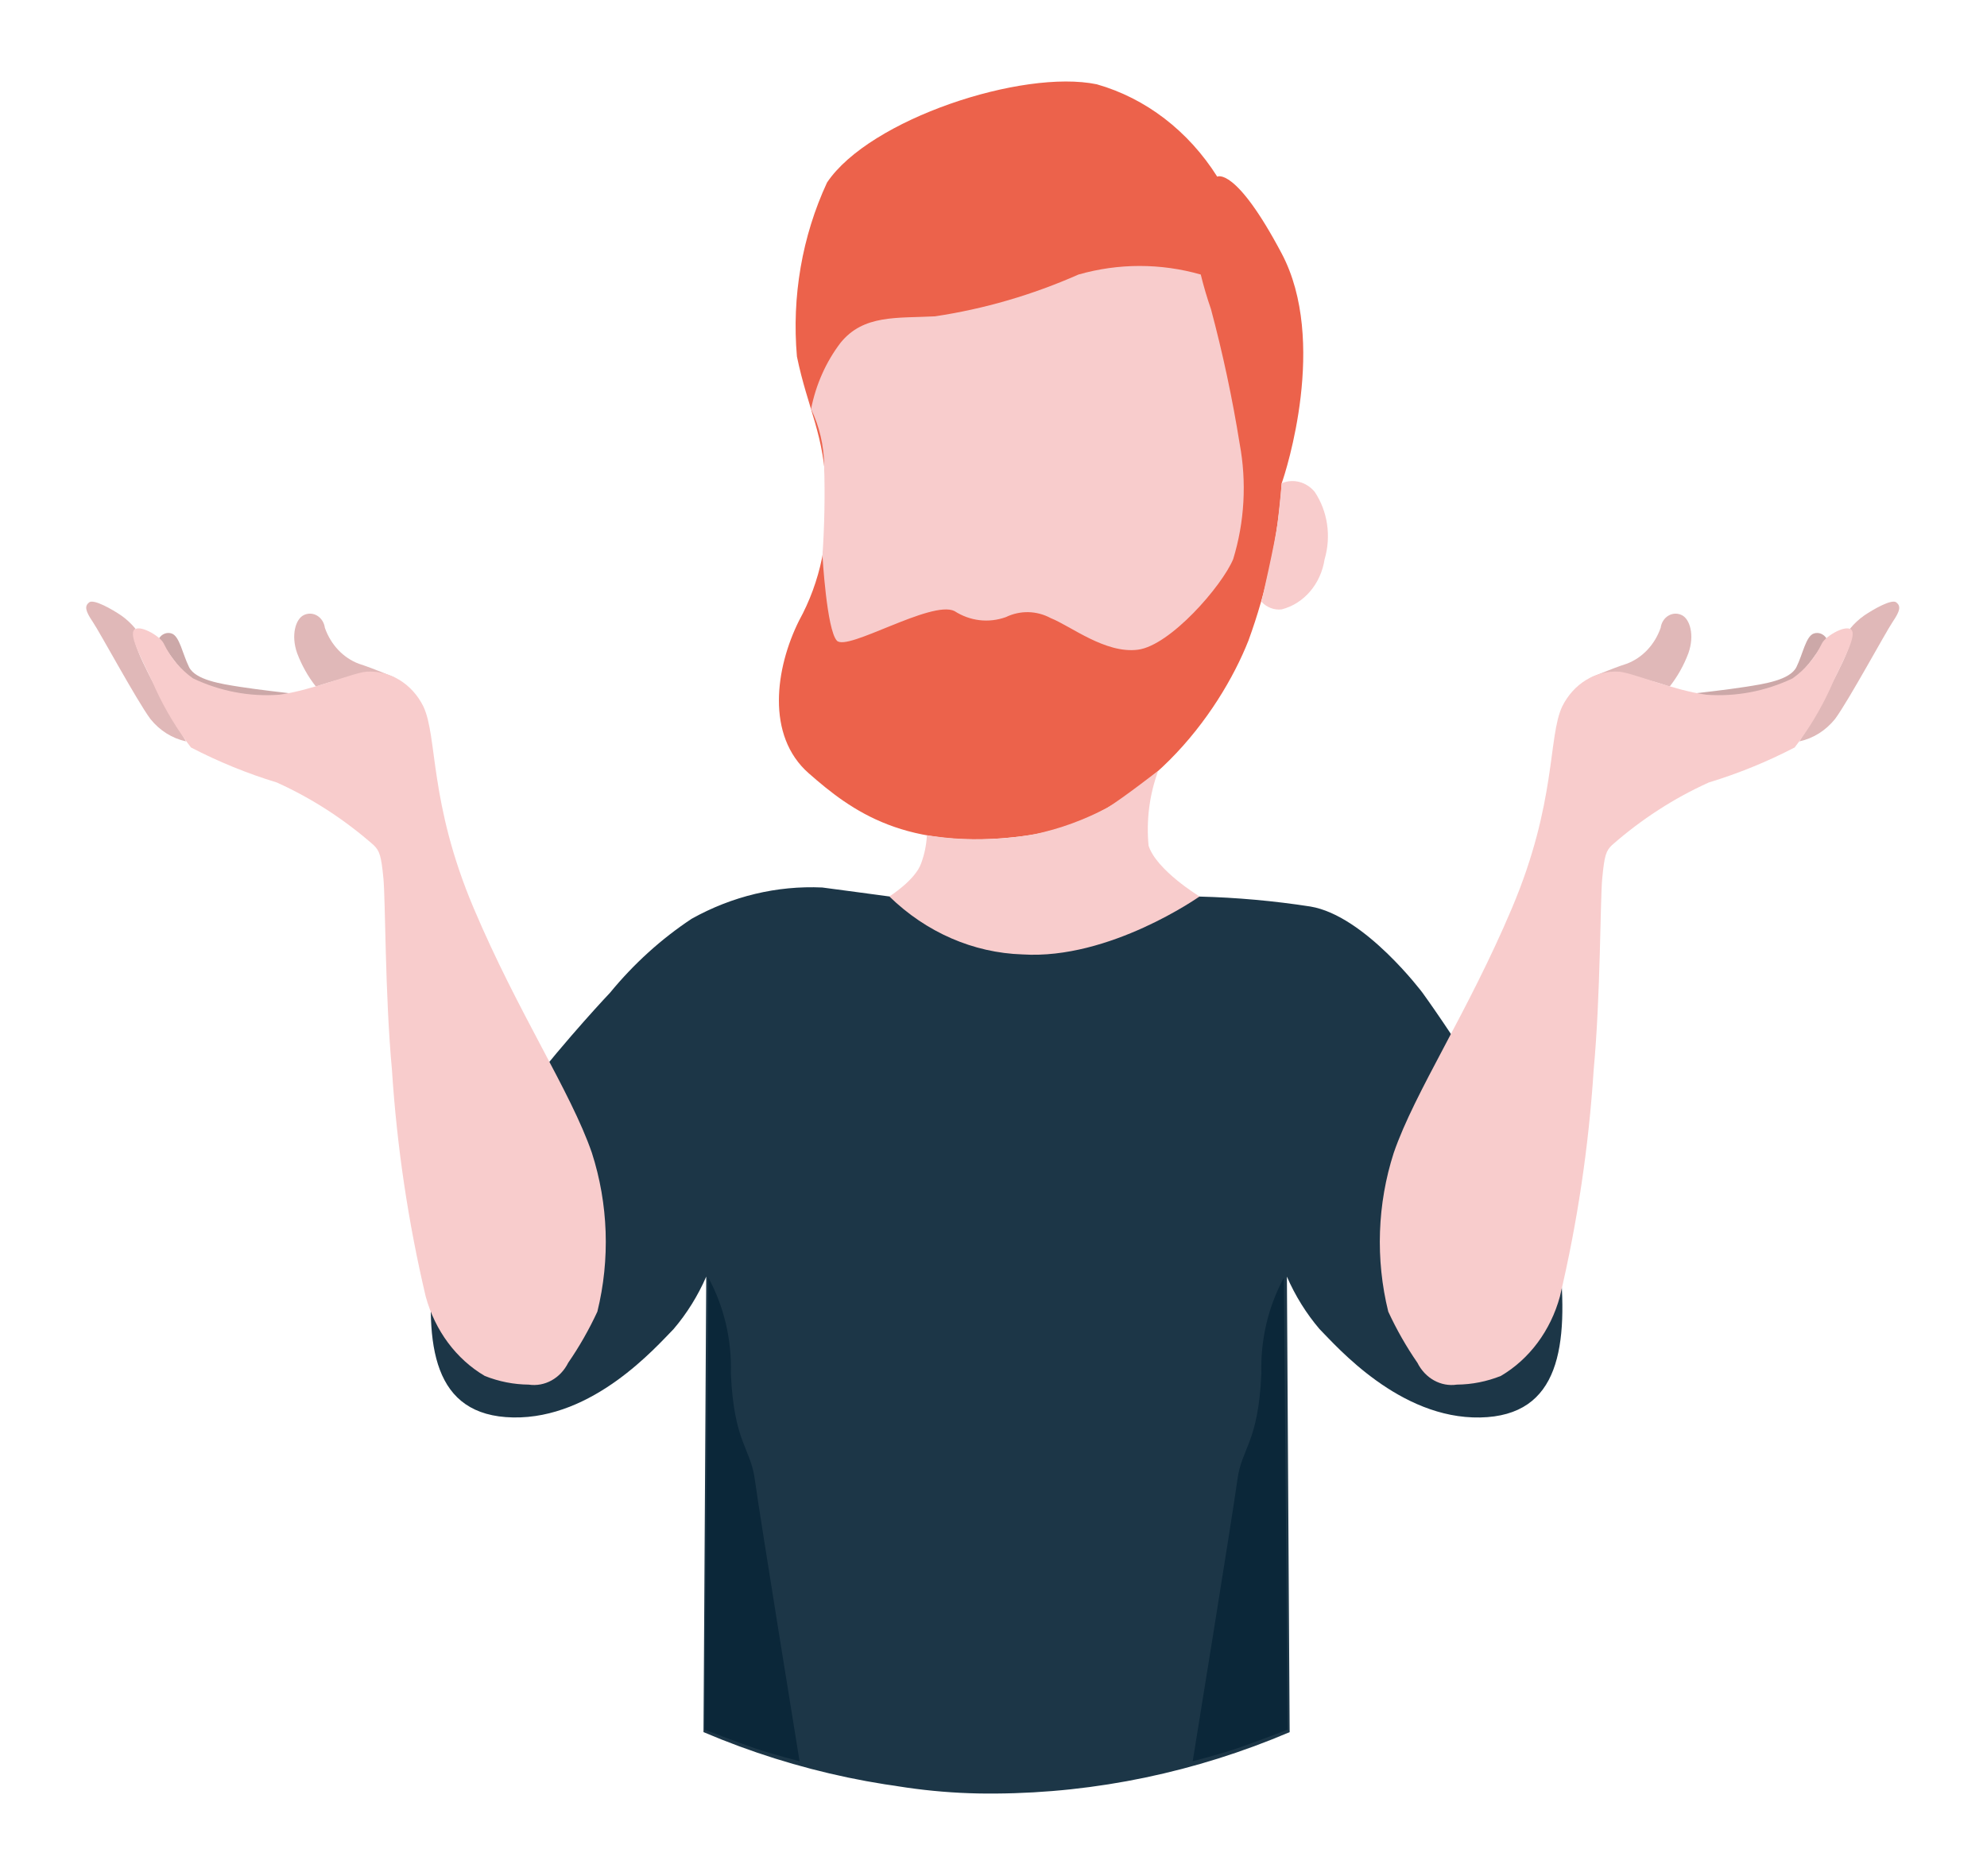 <svg width="215" height="203" viewBox="0 0 215 203" fill="none" xmlns="http://www.w3.org/2000/svg">
<path d="M107.926 194.037C97.047 193.964 86.269 191.713 76.121 187.393L76.418 138.114C75.512 140.193 74.321 142.106 72.887 143.786C70.973 145.73 64.202 153.514 55.516 153.35C46.831 153.186 45.945 145.57 46.929 136.003C47.913 126.436 66.006 107.403 66.006 107.403C68.577 104.271 71.553 101.574 74.84 99.4C79.21 96.959 84.075 95.794 88.971 96.016C89.179 96.049 96.007 96.946 96.313 96.998C103.179 98.124 105.694 99.944 113.012 99.404C120.556 98.85 129.795 96.998 129.795 96.998C133.809 97.1 137.815 97.46 141.792 98.075C147.677 99.057 153.922 107.406 153.922 107.406C153.922 107.406 167.756 126.442 168.737 136.006C169.718 145.57 168.838 153.189 160.149 153.353C151.461 153.517 144.693 145.734 142.778 143.789C141.345 142.108 140.154 140.195 139.247 138.117L139.544 187.396C129.396 191.716 118.619 193.968 107.739 194.04C97.428 194.144 87.226 191.71 77.878 186.918L77.857 151.897" fill="#1C3647"/>
<path d="M138.686 52.279C139.15 50.999 143.691 36.895 138.686 27.433C133.68 17.971 131.707 19.11 131.707 19.11C128.591 14.169 123.968 10.624 118.678 9.12C110.653 7.454 94.078 12.888 89.486 19.751C86.791 25.556 85.662 32.089 86.231 38.578C87.393 44.214 89.254 47.16 89.37 53.179C89.785 58.055 88.766 62.949 86.463 67.138C83.904 72.261 82.854 79.576 87.509 83.661C92.164 87.745 97.978 92.112 110.772 90.449C123.565 88.786 131.938 77.259 135.08 69.318C137.072 63.877 138.289 58.129 138.686 52.279Z" fill="#EC624B"/>
<path d="M129.926 29.7C125.589 28.465 121.037 28.465 116.699 29.7C111.711 31.905 106.494 33.425 101.168 34.223C97.057 34.443 93.44 34.004 90.946 37.09C89.371 39.159 88.278 41.618 87.759 44.255C88.667 46.129 89.153 48.216 89.174 50.34C89.274 53.592 89.214 56.848 88.993 60.093C88.993 60.093 89.445 68.093 90.547 69.307C91.65 70.521 100.767 64.892 103.272 66.106C104.958 67.196 106.987 67.434 108.843 66.761C110.396 66.012 112.17 66.052 113.694 66.872C115.896 67.756 119.606 70.734 123.114 70.292C126.621 69.85 132.23 63.386 133.434 60.493C134.667 56.471 134.909 52.161 134.135 48.003C133.347 43.088 132.31 38.225 131.029 33.438C130.604 32.213 130.236 30.966 129.926 29.7Z" fill="#F8CCCC"/>
<path d="M129.796 96.985C129.796 96.985 120.076 103.858 110.636 103.256C105.315 103.088 100.217 100.869 96.231 96.985C96.231 96.985 99.055 95.211 99.677 93.384C100.032 92.421 100.241 91.399 100.295 90.36C104.167 90.98 108.103 90.941 111.965 90.245C114.687 89.665 117.331 88.7 119.83 87.375C121.5 86.357 125.326 83.382 125.326 83.382C124.377 85.949 124.018 88.733 124.279 91.489C125.121 94.147 129.796 96.985 129.796 96.985Z" fill="#F8CCCC"/>
<path d="M138.684 52.279C139.934 51.757 141.347 52.125 142.251 53.209C143.66 55.306 144.06 58.024 143.327 60.504C142.917 63.18 141.083 65.32 138.681 65.928C137.875 66.026 137.071 65.721 136.491 65.096C136.491 65.096 137.998 58.55 138.241 56.567C138.485 54.583 138.684 52.279 138.684 52.279Z" fill="#F8CCCC"/>
<path d="M31.277 74.993C31.277 74.993 27.847 74.607 25.909 74.3C23.971 73.992 21.153 73.583 20.452 72.162C19.75 70.742 19.438 68.837 18.576 68.536C18.069 68.368 17.521 68.576 17.215 69.053C17.807 70.045 18.461 70.991 19.171 71.884C20.869 73.994 23.311 75.195 25.871 75.18C30.478 75.619 31.277 74.993 31.277 74.993Z" fill="#CCA8A8"/>
<path d="M42.764 73.325C42.764 73.325 40.496 72.343 38.84 71.813C37.146 71.183 35.794 69.756 35.151 67.918C35.076 67.359 34.766 66.873 34.315 66.605C33.864 66.336 33.325 66.317 32.86 66.553C32.007 66.959 31.451 68.69 32.155 70.677C32.651 71.989 33.336 73.204 34.182 74.277C35.934 73.684 37.722 73.228 39.533 72.912C40.62 72.916 41.704 73.054 42.764 73.325Z" fill="#E0B8B8"/>
<path d="M20.132 80.206C18.635 79.89 17.276 79.036 16.268 77.777C14.781 75.761 10.819 68.429 10.025 67.257C9.232 66.086 9.134 65.578 9.639 65.172C10.144 64.767 12.184 65.955 13.096 66.573C13.678 66.979 14.207 67.47 14.668 68.033C14.668 68.033 13.884 68.252 15.441 71.604C16.999 74.956 20.132 80.206 20.132 80.206Z" fill="#E0B8B8"/>
<path d="M40.435 91.435C37.25 88.636 33.718 86.353 29.946 84.653C26.76 83.685 23.656 82.419 20.666 80.869C19.173 78.937 17.892 76.819 16.846 74.559C15.898 72.297 14.013 69.135 14.444 68.258C14.875 67.381 17.319 68.788 17.714 69.613C18.459 71.156 19.555 72.46 20.895 73.397C23.828 74.79 27.02 75.395 30.207 75.161C33.73 74.7 38.167 72.798 39.624 72.67C42.176 72.492 44.591 73.961 45.813 76.434C47.364 79.734 46.407 86.784 51.237 98.21C56.068 109.636 61.745 118.061 64.043 124.721C65.823 130.248 66.031 136.242 64.637 141.902C63.737 143.845 62.681 145.696 61.483 147.433C60.64 149.117 58.943 150.057 57.212 149.799C55.59 149.785 53.982 149.468 52.456 148.86C49.373 147.05 47.072 143.96 46.065 140.275C44.169 132.247 42.947 124.044 42.412 115.77C41.654 107.587 41.717 97.441 41.485 95.015C41.253 92.59 41.072 92.05 40.435 91.435Z" fill="#F8CCCC"/>
<path d="M183.56 74.994C183.56 74.994 186.987 74.608 188.925 74.3C190.863 73.993 193.681 73.583 194.383 72.163C195.084 70.742 195.396 68.837 196.261 68.536C196.769 68.368 197.317 68.576 197.623 69.053C197.03 70.045 196.377 70.991 195.667 71.885C193.969 73.995 191.527 75.196 188.967 75.181C184.357 75.619 183.56 74.994 183.56 74.994Z" fill="#CCA8A8"/>
<path d="M172.074 73.326C172.074 73.326 174.342 72.344 176.001 71.813C177.695 71.184 179.048 69.757 179.69 67.918C179.766 67.36 180.077 66.874 180.528 66.606C180.979 66.337 181.518 66.318 181.984 66.554C182.834 66.96 183.393 68.691 182.686 70.678C182.191 71.99 181.508 73.206 180.662 74.278C178.91 73.685 177.122 73.229 175.311 72.913C174.222 72.917 173.136 73.055 172.074 73.326Z" fill="#E0B8B8"/>
<path d="M194.701 80.206C196.197 79.89 197.557 79.035 198.565 77.777C200.051 75.761 204.013 68.429 204.807 67.257C205.601 66.086 205.699 65.578 205.19 65.172C204.682 64.767 202.649 65.955 201.736 66.573C201.154 66.979 200.625 67.47 200.164 68.033C200.164 68.033 200.949 68.252 199.388 71.604C197.828 74.956 194.701 80.206 194.701 80.206Z" fill="#E0B8B8"/>
<path d="M174.415 91.435C177.6 88.636 181.131 86.352 184.902 84.653C188.089 83.685 191.194 82.419 194.185 80.869C195.678 78.937 196.959 76.819 198.005 74.559C198.953 72.297 200.835 69.135 200.407 68.258C199.979 67.381 197.529 68.788 197.137 69.613C196.391 71.156 195.296 72.46 193.956 73.397C191.023 74.79 187.831 75.394 184.644 75.161C181.121 74.7 176.68 72.798 175.227 72.67C172.674 72.492 170.258 73.96 169.035 76.434C167.484 79.734 168.441 86.784 163.614 98.21C158.786 109.636 153.106 118.061 150.808 124.721C149.026 130.248 148.819 136.242 150.214 141.902C151.113 143.846 152.168 145.697 153.368 147.433C154.21 149.118 155.908 150.058 157.639 149.799C159.261 149.785 160.869 149.467 162.395 148.86C165.478 147.05 167.779 143.96 168.786 140.275C170.682 132.247 171.905 124.044 172.439 115.77C173.197 107.587 173.137 97.441 173.369 95.015C173.601 92.59 173.77 92.05 174.415 91.435Z" fill="#F8CCCC"/>
<path d="M76.649 138.233L76.236 187.126C76.236 187.126 79.803 188.494 81.681 189.142C83.56 189.79 86.515 190.543 86.515 190.543C86.515 190.543 82.145 163.606 81.681 160.104C81.218 156.602 79.425 156.15 79.083 148.612C79.194 144.967 78.349 141.364 76.649 138.233V138.233Z" fill="#0B2739"/>
<path d="M138.92 138.233L139.333 187.126C139.333 187.126 135.766 188.494 133.888 189.142C132.009 189.79 129.055 190.543 129.055 190.543C129.055 190.543 133.424 163.606 133.888 160.104C134.352 156.602 136.144 156.15 136.486 148.612C136.375 144.967 137.22 141.364 138.92 138.233V138.233Z" fill="#0B2739"/>
</svg>
